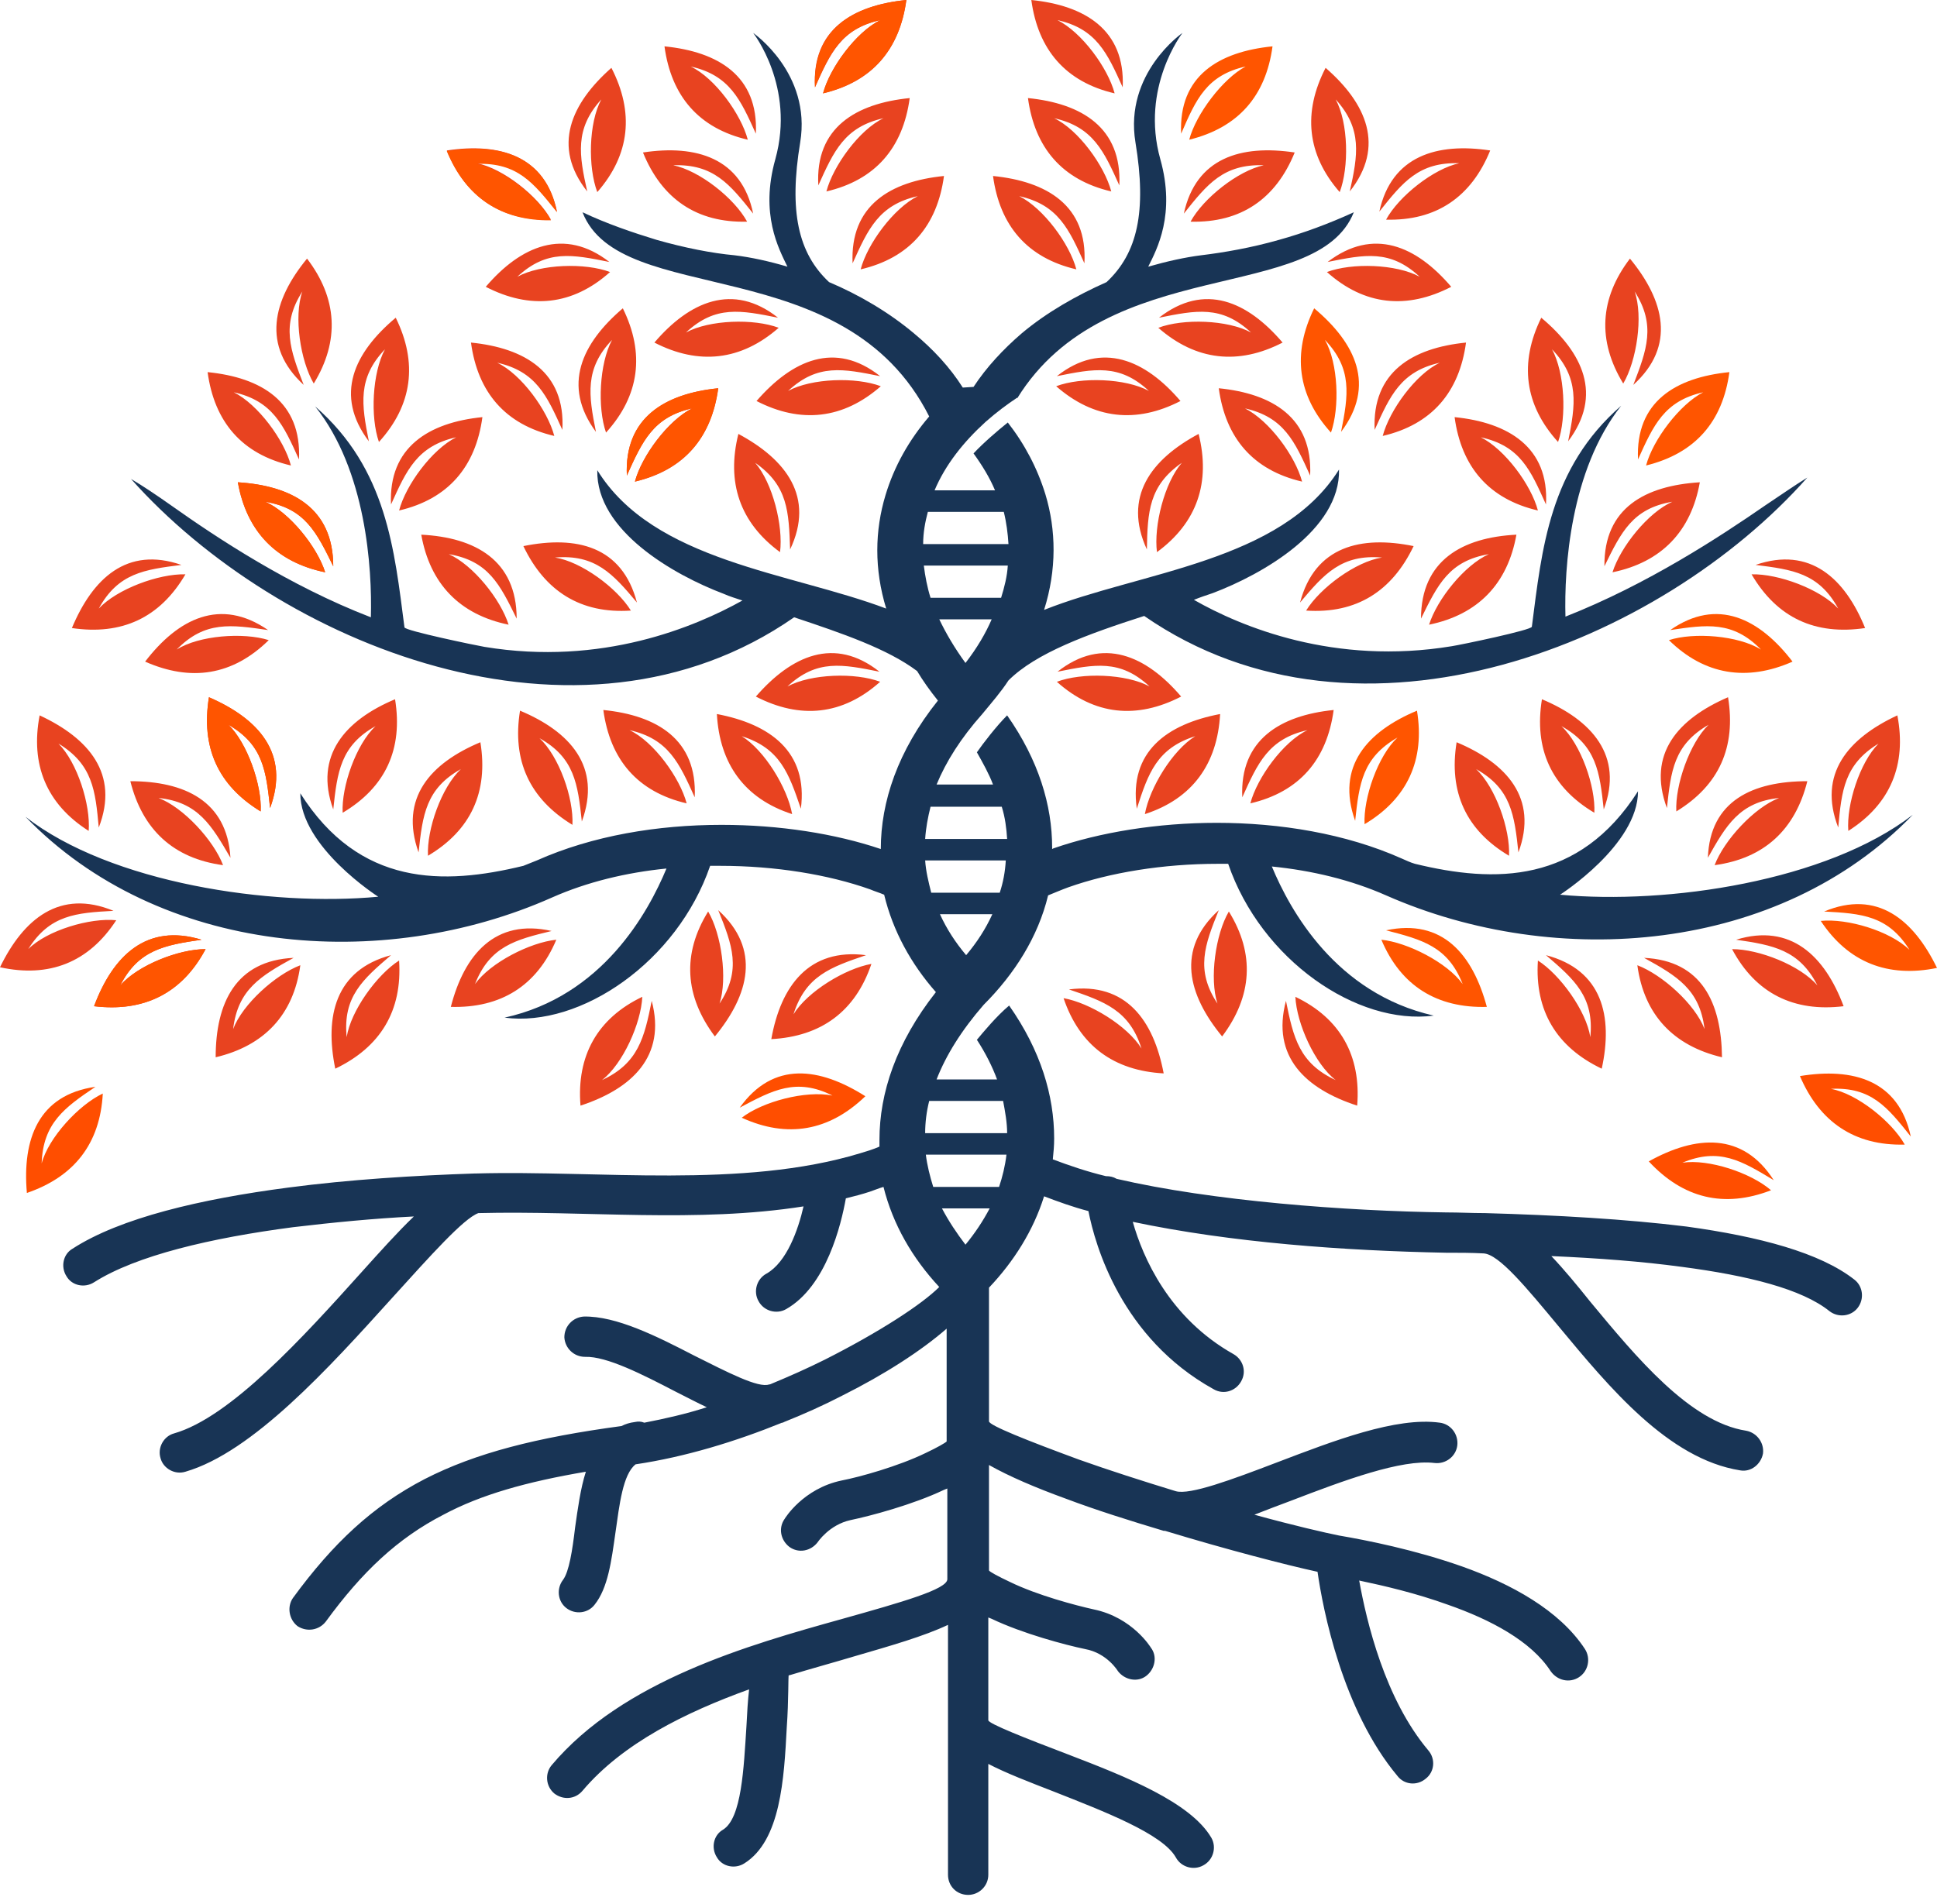 <?xml version="1.0" encoding="utf-8"?>
<!-- Generator: Adobe Illustrator 27.7.0, SVG Export Plug-In . SVG Version: 6.00 Build 0)  -->
<svg version="1.1" id="Camada_1" xmlns="http://www.w3.org/2000/svg" xmlns:xlink="http://www.w3.org/1999/xlink" x="0px" y="0px"
	 viewBox="0 0 288.3 283.4" style="enable-background:new 0 0 288.3 283.4;" xml:space="preserve">
<style type="text/css">
	.st0{fill-rule:evenodd;clip-rule:evenodd;fill:#E84320;}
	.st1{fill-rule:evenodd;clip-rule:evenodd;fill:#FF4E00;}
	.st2{fill-rule:evenodd;clip-rule:evenodd;fill:#FF5500;}
	.st3{fill:#183455;}
</style>
<path class="st0" d="M86.4,164.6c-0.6-7.4,2.5-13,9.2-16.2c-0.2,4-2.9,10-6,12.4c5.4-2.5,6.3-6.3,7.4-11.8
	C99.2,157.3,94,162.1,86.4,164.6L86.4,164.6z M114.8,154.7c7.4-0.4,12.5-4.1,14.9-11.2c-3.9,0.7-9.5,4.1-11.6,7.5
	c1.8-5.7,5.5-7,10.8-8.8C120.4,141.1,116.2,146.8,114.8,154.7L114.8,154.7z M31.1,103.8c-1.2,7.4,1.3,13.1,7.7,17
	c0.2-3.9-2-10.2-4.8-12.9c5.2,3,5.6,6.9,6.2,12.4C43.2,112.2,38.5,107,31.1,103.8L31.1,103.8z M19.4,116.3
	c1.8,7.2,6.4,11.5,13.8,12.5c-1.4-3.7-5.9-8.6-9.6-10c5.9,0.6,7.9,4.1,10.7,8.9C33.8,119.2,27.4,116.3,19.4,116.3L19.4,116.3z
	 M5.9,106.5c-1.4,7.3,1,13.2,7.3,17.2c0.3-3.9-1.7-10.2-4.5-13c5.1,3.1,5.5,7,6,12.5C17.8,115.2,13.2,109.9,5.9,106.5L5.9,106.5z
	 M0,144c7.3,1.6,13.2-0.7,17.3-7c-3.9-0.4-10.3,1.5-13.1,4.3c3.2-5.1,7.1-5.4,12.7-5.7C8.9,132.3,3.5,136.8,0,144L0,144z M14,149.8
	c7.4,0.9,13.1-1.9,16.6-8.5c-4,0-10.1,2.4-12.7,5.4c2.7-5.3,6.6-6,12.1-6.8C21.8,137.4,16.8,142.3,14,149.8L14,149.8z M32.1,157.4
	c7.2-1.7,11.6-6.3,12.6-13.7c-3.7,1.4-8.6,5.8-10,9.5c0.7-5.9,4.1-7.9,9-10.6C35.1,143,32.1,149.3,32.1,157.4L32.1,157.4z
	 M49.9,159.1c6.7-3.2,10-8.6,9.5-16.1c-3.3,2.1-7.2,7.5-7.8,11.4c-0.6-6,2.4-8.6,6.6-12.2C49.9,144.4,48.3,151.3,49.9,159.1
	L49.9,159.1z M67.1,149.9c7.4,0.2,12.8-3.1,15.7-10c-3.9,0.4-9.8,3.4-12.1,6.6c2.2-5.6,6-6.6,11.4-7.9
	C73.7,136.7,69.1,142.1,67.1,149.9L67.1,149.9z M35.4,71.8c1.3,7.3,5.7,11.9,13,13.4c-1.2-3.8-5.3-8.9-8.9-10.5
	c5.9,1,7.6,4.5,10.1,9.6C49.6,75.6,43.4,72.3,35.4,71.8L35.4,71.8z M62.7,79.6c1.3,7.3,5.7,11.9,13,13.4c-1.2-3.8-5.3-8.9-8.9-10.5
	c5.9,1,7.6,4.5,10.1,9.6C76.9,83.4,70.7,80,62.7,79.6L62.7,79.6z M77.9,81.3c3.2,6.7,8.5,10.1,16,9.6c-2.1-3.4-7.4-7.3-11.3-7.9
	c6-0.5,8.6,2.4,12.2,6.7C92.6,81.3,85.8,79.7,77.9,81.3L77.9,81.3z M21.6,98.5c6.8,3,13,2.1,18.4-3.2c-3.8-1.2-10.4-0.7-13.7,1.4
	c4.2-4.3,8.1-3.7,13.6-2.9C32.8,88.9,26.5,92.1,21.6,98.5L21.6,98.5z M10.7,93.5c7.4,1.1,13.1-1.5,16.9-8c-4-0.1-10.2,2.2-12.9,5.1
	c2.9-5.3,6.8-5.8,12.3-6.5C18.9,81.3,13.8,86.1,10.7,93.5L10.7,93.5z M30.9,55.4c1,7.4,5.1,12.2,12.4,13.9c-1-3.8-4.9-9.1-8.5-10.9
	c5.8,1.3,7.4,4.9,9.7,10C44.9,59.8,38.9,56.2,30.9,55.4L30.9,55.4z M70.1,51c1,7.4,5.1,12.2,12.4,13.9c-1-3.8-4.9-9.2-8.5-10.9
	c5.8,1.3,7.4,4.9,9.7,10C84.2,55.4,78.1,51.8,70.1,51L70.1,51z M45.7,38.5c4.5,5.9,4.9,12.2,1,18.6c-2-3.4-3-10-1.7-13.7
	c-3.2,5-1.8,8.7,0.2,13.9C38.9,51.5,40.6,44.7,45.7,38.5L45.7,38.5z M58.9,47.3c3.3,6.7,2.5,13-2.5,18.5c-1.3-3.7-1-10.3,0.9-13.8
	c-4.1,4.3-3.5,8.2-2.4,13.7C49.7,58.8,52.7,52.5,58.9,47.3L58.9,47.3z M92.7,45.9c3.3,6.7,2.5,13-2.5,18.5c-1.3-3.7-1-10.3,0.9-13.8
	c-4.1,4.3-3.5,8.2-2.4,13.7C83.6,57.4,86.6,51.1,92.7,45.9L92.7,45.9z M71.8,62.1c-1,7.4-5.1,12.2-12.4,13.9c1-3.8,4.9-9.1,8.5-10.9
	c-5.8,1.3-7.4,4.9-9.7,10C57.8,66.6,63.8,62.9,71.8,62.1L71.8,62.1z M134.9,0c-1,7.4-5.1,12.2-12.4,13.9c1-3.8,4.9-9.1,8.5-10.9
	c-5.8,1.3-7.4,4.9-9.7,10C120.8,4.4,126.9,0.8,134.9,0L134.9,0z M91,10.1c3.4,6.6,2.8,12.9-2.1,18.5c-1.4-3.7-1.3-10.3,0.6-13.8
	c-4,4.4-3.3,8.3-2.1,13.7C82.1,21.8,85,15.4,91,10.1L91,10.1z M140.5,26.2c-1,7.4-5.1,12.2-12.4,13.9c1-3.8,4.9-9.1,8.5-10.9
	c-5.8,1.3-7.4,4.9-9.7,10C126.5,30.6,132.5,27,140.5,26.2L140.5,26.2z M66.5,22.4c2.8,6.9,8,10.5,15.5,10.3c-1.9-3.5-7.1-7.6-11-8.4
	c6-0.2,8.4,2.8,11.9,7.2C81.2,23.2,74.4,21.2,66.5,22.4L66.5,22.4z M72.3,42.7c6.6,3.4,12.9,2.8,18.5-2.2
	c-3.7-1.4-10.3-1.2-13.8,0.7c4.4-4.1,8.2-3.3,13.7-2.2C84,33.8,77.5,36.6,72.3,42.7L72.3,42.7z M97.4,51c6.6,3.4,12.9,2.7,18.5-2.2
	c-3.7-1.4-10.3-1.2-13.8,0.7c4.4-4.1,8.2-3.3,13.7-2.2C109.1,42,102.6,44.9,97.4,51L97.4,51z M112.5,103.7
	c6.6,3.4,12.9,2.8,18.5-2.2c-3.7-1.4-10.3-1.2-13.8,0.7c4.4-4.1,8.2-3.3,13.7-2.2C124.2,94.7,117.8,97.6,112.5,103.7L112.5,103.7z
	 M112.6,59.7c6.6,3.4,12.9,2.7,18.5-2.2c-3.7-1.4-10.3-1.2-13.8,0.7c4.4-4.1,8.2-3.3,13.7-2.2C124.3,50.7,117.9,53.6,112.6,59.7
	L112.6,59.7z M95.7,22.7c2.8,6.9,8,10.5,15.5,10.3c-1.9-3.5-7.1-7.6-11-8.4c6-0.2,8.4,2.8,11.9,7.2C110.4,23.5,103.6,21.5,95.7,22.7
	L95.7,22.7z M98.9,6.9c1,7.4,5.1,12.2,12.4,13.9c-1-3.8-4.9-9.2-8.5-10.9c5.8,1.3,7.4,4.9,9.7,10C112.9,11.3,106.9,7.7,98.9,6.9
	L98.9,6.9z M135.4,14.6c-1,7.4-5.1,12.2-12.4,13.9c1-3.8,4.9-9.2,8.5-10.9c-5.8,1.3-7.4,4.9-9.7,10C121.3,19,127.4,15.4,135.4,14.6
	L135.4,14.6z M106.9,57.8c-1,7.4-5.1,12.2-12.4,13.9c1-3.8,4.9-9.1,8.5-10.9c-5.8,1.3-7.4,4.9-9.7,10C92.9,62.2,99,58.6,106.9,57.8
	L106.9,57.8z M89.8,105.7c1,7.4,5.1,12.2,12.4,13.9c-1-3.8-4.9-9.2-8.5-10.9c5.8,1.3,7.4,4.9,9.7,10
	C103.8,110.1,97.8,106.5,89.8,105.7L89.8,105.7z M109.9,64.6c-1.8,7.2,0.2,13.2,6.2,17.6c0.5-3.9-1.1-10.3-3.7-13.3
	c4.9,3.4,5,7.3,5.2,12.9C121.3,74,117,68.4,109.9,64.6L109.9,64.6z M106.7,106.3c0.4,7.4,4.1,12.6,11.2,14.9
	c-0.7-3.9-4.1-9.5-7.5-11.6c5.7,1.8,7,5.5,8.8,10.8C120.3,111.9,114.6,107.8,106.7,106.3L106.7,106.3z M77.4,105.8
	c-1.2,7.4,1.4,13.1,7.8,17c0.2-4-2-10.2-4.9-12.9c5.2,2.9,5.7,6.8,6.3,12.4C89.6,114.1,84.8,108.9,77.4,105.8L77.4,105.8z
	 M71.5,110.5c1.2,7.4-1.4,13.1-7.8,16.9c-0.2-3.9,2-10.2,4.9-12.9c-5.2,2.9-5.7,6.8-6.3,12.4C59.4,118.8,64.1,113.6,71.5,110.5
	L71.5,110.5z M58.8,104.1c1.2,7.4-1.4,13.1-7.8,16.9c-0.2-3.9,2-10.2,4.9-12.9c-5.2,2.9-5.7,6.8-6.3,12.4
	C46.7,112.5,51.4,107.2,58.8,104.1L58.8,104.1z M106.4,154.3c-4.5-6-4.9-12.3-1-18.6c2,3.4,2.9,10,1.7,13.7c3.3-5,1.9-8.7-0.2-13.9
	C113.3,141.3,111.5,148.1,106.4,154.3L106.4,154.3z"/>
<path class="st0" d="M202,164.6c0.6-7.4-2.5-13-9.2-16.2c0.2,4,2.9,10,6,12.4c-5.4-2.5-6.3-6.3-7.4-11.8
	C189.2,157.3,194.3,162.1,202,164.6L202,164.6z M173.2,159.8c-7.4-0.4-12.5-4.1-14.9-11.2c3.9,0.7,9.5,4.1,11.6,7.5
	c-1.8-5.7-5.5-7-10.8-8.8C167.6,146.2,171.7,151.9,173.2,159.8L173.2,159.8z M257.2,103.8c1.2,7.4-1.3,13.1-7.7,17
	c-0.2-3.9,2-10.2,4.8-12.9c-5.2,3-5.6,6.9-6.2,12.4C245.1,112.2,249.8,107,257.2,103.8L257.2,103.8z M269,116.3
	c-1.8,7.2-6.4,11.5-13.8,12.5c1.4-3.7,5.9-8.6,9.6-10c-5.9,0.6-7.9,4.1-10.6,8.9C254.5,119.2,260.9,116.3,269,116.3L269,116.3z
	 M282.4,106.5c1.4,7.3-1,13.2-7.3,17.2c-0.3-3.9,1.7-10.2,4.5-13c-5.1,3.1-5.5,7-6,12.5C270.5,115.2,275.1,109.9,282.4,106.5
	L282.4,106.5z M274.4,149.8c-7.4,0.9-13.1-1.9-16.6-8.5c4,0,10.1,2.4,12.7,5.4c-2.7-5.3-6.6-6-12.1-6.8
	C266.5,137.4,271.6,142.3,274.4,149.8L274.4,149.8z M256.3,157.4c-7.2-1.7-11.6-6.3-12.6-13.7c3.7,1.4,8.6,5.8,10,9.5
	c-0.7-5.9-4.1-7.9-9-10.6C253.3,143,256.2,149.3,256.3,157.4L256.3,157.4z M238.4,159.1c-6.7-3.2-10-8.6-9.5-16.1
	c3.3,2.1,7.2,7.5,7.8,11.4c0.6-6-2.4-8.6-6.6-12.2C238.5,144.4,240.1,151.3,238.4,159.1L238.4,159.1z M253,71.8
	c-1.3,7.3-5.7,11.9-13,13.4c1.2-3.8,5.3-8.9,8.9-10.5c-5.9,1-7.6,4.5-10.1,9.6C238.7,75.6,244.9,72.3,253,71.8L253,71.8z
	 M225.7,79.6c-1.3,7.3-5.7,11.9-13,13.4c1.2-3.8,5.3-8.9,8.9-10.5c-5.9,1-7.6,4.5-10.1,9.6C211.5,83.4,217.7,80,225.7,79.6
	L225.7,79.6z M210.4,81.3c-3.2,6.7-8.5,10.1-16,9.6c2.1-3.4,7.4-7.3,11.3-7.9c-6-0.5-8.6,2.4-12.2,6.7
	C195.7,81.3,202.6,79.7,210.4,81.3L210.4,81.3z M277.6,93.5c-7.4,1.1-13.1-1.5-16.9-8c4-0.1,10.2,2.2,12.9,5.1
	c-2.9-5.3-6.8-5.8-12.3-6.5C269.4,81.3,274.6,86.1,277.6,93.5L277.6,93.5z M218.2,51c-1,7.4-5.1,12.2-12.4,13.9
	c1-3.8,4.9-9.2,8.5-10.9c-5.8,1.3-7.4,4.9-9.7,10C204.2,55.4,210.2,51.8,218.2,51L218.2,51z M242.6,38.5c-4.5,5.9-4.9,12.2-1,18.6
	c2-3.4,3-10,1.7-13.7c3.2,5,1.8,8.7-0.2,13.9C249.5,51.5,247.7,44.7,242.6,38.5L242.6,38.5z M229.4,47.3c-3.3,6.7-2.5,13,2.5,18.5
	c1.3-3.7,1-10.3-0.9-13.8c4.1,4.3,3.5,8.2,2.4,13.7C238.6,58.8,235.6,52.5,229.4,47.3L229.4,47.3z M216.5,62.1
	c1,7.4,5.1,12.2,12.4,13.9c-1-3.8-4.9-9.1-8.5-10.9c5.9,1.3,7.4,4.9,9.7,10C230.6,66.6,224.5,62.9,216.5,62.1L216.5,62.1z M153.5,0
	c1,7.4,5.1,12.2,12.4,13.9c-1-3.8-4.9-9.1-8.5-10.9c5.8,1.3,7.4,4.9,9.7,10C167.5,4.4,161.4,0.8,153.5,0L153.5,0z M197.3,10.1
	c-3.4,6.6-2.8,12.9,2.1,18.5c1.4-3.7,1.3-10.3-0.6-13.8c4,4.4,3.3,8.3,2.1,13.7C206.2,21.8,203.4,15.4,197.3,10.1L197.3,10.1z
	 M147.8,26.2c1,7.4,5.1,12.2,12.4,13.9c-1-3.8-4.9-9.1-8.5-10.9c5.8,1.3,7.4,4.9,9.7,10C161.9,30.6,155.8,27,147.8,26.2L147.8,26.2z
	 M221.8,22.4c-2.8,6.9-8,10.5-15.5,10.3c1.9-3.5,7.1-7.6,10.9-8.4c-6-0.2-8.4,2.8-11.9,7.2C207.1,23.2,213.9,21.2,221.8,22.4
	L221.8,22.4z M216,42.7c-6.6,3.4-12.9,2.8-18.5-2.2c3.7-1.4,10.3-1.2,13.8,0.7c-4.4-4.1-8.2-3.3-13.7-2.2
	C204.4,33.8,210.8,36.6,216,42.7L216,42.7z M190.9,51c-6.6,3.4-12.9,2.7-18.5-2.2c3.7-1.4,10.3-1.2,13.8,0.7
	c-4.4-4.1-8.2-3.3-13.7-2.2C179.3,42,185.7,44.9,190.9,51L190.9,51z M175.8,103.7c-6.6,3.4-12.9,2.8-18.5-2.2
	c3.7-1.4,10.3-1.2,13.8,0.7c-4.4-4.1-8.2-3.3-13.7-2.2C164.1,94.7,170.6,97.6,175.8,103.7L175.8,103.7z M175.7,59.7
	c-6.6,3.4-12.9,2.7-18.5-2.2c3.7-1.4,10.3-1.2,13.8,0.7c-4.4-4.1-8.2-3.3-13.7-2.2C164,50.7,170.5,53.6,175.7,59.7L175.7,59.7z
	 M192.7,22.7c-2.8,6.9-8,10.5-15.5,10.3c1.9-3.5,7.1-7.6,10.9-8.4c-6-0.2-8.4,2.8-11.9,7.2C178,23.5,184.7,21.5,192.7,22.7
	L192.7,22.7z M153,14.6c1,7.4,5.1,12.2,12.4,13.9c-1-3.8-4.9-9.2-8.5-10.9c5.8,1.3,7.4,4.9,9.7,10C167,19,161,15.4,153,14.6
	L153,14.6z M181.4,57.8c1,7.4,5.1,12.2,12.4,13.9c-1-3.8-4.9-9.1-8.5-10.9c5.8,1.3,7.4,4.9,9.7,10C195.4,62.2,189.4,58.6,181.4,57.8
	L181.4,57.8z M198.5,105.7c-1,7.4-5.1,12.2-12.4,13.9c1-3.8,4.9-9.2,8.5-10.9c-5.8,1.3-7.4,4.9-9.7,10
	C184.5,110.1,190.6,106.5,198.5,105.7L198.5,105.7z M178.4,64.6c1.8,7.2-0.2,13.2-6.2,17.6c-0.5-3.9,1.1-10.3,3.7-13.3
	c-4.9,3.4-5.1,7.3-5.2,12.9C167.1,74,171.3,68.4,178.4,64.6L178.4,64.6z M181.6,106.3c-0.4,7.4-4.1,12.6-11.2,14.9
	c0.7-3.9,4.1-9.5,7.5-11.6c-5.7,1.8-7,5.5-8.7,10.8C168,111.9,173.7,107.8,181.6,106.3L181.6,106.3z M216.8,110.5
	c-1.2,7.4,1.4,13.1,7.8,16.9c0.2-3.9-2-10.2-4.9-12.9c5.2,2.9,5.7,6.8,6.3,12.4C229,118.8,224.2,113.6,216.8,110.5L216.8,110.5z
	 M229.5,104.1c-1.2,7.4,1.4,13.1,7.8,16.9c0.2-3.9-2-10.2-4.9-12.9c5.2,2.9,5.7,6.8,6.3,12.4C241.7,112.5,236.9,107.2,229.5,104.1
	L229.5,104.1z M181.9,154.3c4.5-6,4.9-12.3,1-18.6c-2,3.4-2.9,10-1.7,13.7c-3.3-5-1.9-8.7,0.2-13.9
	C175,141.3,176.8,148.1,181.9,154.3L181.9,154.3z"/>
<path class="st1" d="M263.6,177.2c-7,2.7-13.1,1.2-18.2-4.3c7-3.9,14-4.4,18.6,2.8c-4.8-2.9-8.1-4.9-13.6-2.6
	C254.3,172.5,260.6,174.6,263.6,177.2L263.6,177.2z"/>
<path class="st1" d="M283.5,170.4c-7.5,0.2-12.7-3.4-15.6-10.2c7.9-1.3,14.7,0.6,16.5,9c-3.5-4.4-5.9-7.4-11.9-7.1
	C276.4,162.8,281.6,167,283.5,170.4L283.5,170.4z"/>
<path class="st1" d="M15.3,162.8c-0.4,7.5-4.3,12.4-11.3,14.8c-0.7-8,1.7-14.6,10.2-15.8c-4.6,3.1-7.8,5.4-8,11.4
	C7.2,169.4,11.7,164.5,15.3,162.8L15.3,162.8z"/>
<path class="st1" d="M110.4,166.4c6.8,3.1,13,2,18.4-3.2c-6.8-4.3-13.7-5.3-18.7,1.7c4.9-2.6,8.4-4.5,13.8-1.8
	C119.9,162.3,113.5,164,110.4,166.4L110.4,166.4z"/>
<path class="st2" d="M82,32.8c-1.9-3.5-7.1-7.6-11-8.4c6-0.2,8.4,2.8,11.9,7.2c-1.7-8.4-8.5-10.4-16.4-9.1
	C69.3,29.3,74.5,32.9,82,32.8L82,32.8z M14,149.8c7.4,0.9,13.1-1.9,16.6-8.5c-4,0-10.1,2.4-12.7,5.4c2.7-5.3,6.6-6,12.1-6.8
	C21.8,137.4,16.8,142.3,14,149.8L14,149.8z M31.1,103.8c-1.2,7.4,1.3,13.1,7.7,17c0.2-3.9-2-10.2-4.8-12.9c5.2,3,5.6,6.9,6.2,12.4
	C43.2,112.2,38.5,107,31.1,103.8L31.1,103.8z M35.4,71.8c1.3,7.3,5.7,11.9,13,13.4c-1.2-3.8-5.3-8.9-8.9-10.5
	c5.9,1,7.6,4.5,10.1,9.6C49.6,75.6,43.4,72.3,35.4,71.8L35.4,71.8z M103,60.8c-3.5,1.8-7.5,7.1-8.5,10.9c7.3-1.8,11.4-6.5,12.4-13.9
	c-8,0.8-14,4.4-13.6,13C95.6,65.7,97.2,62.1,103,60.8L103,60.8z M197.2,50.6c4.1,4.3,3.5,8.2,2.4,13.7c5.2-6.9,2.2-13.2-4-18.4
	c-3.3,6.7-2.5,13,2.5,18.5C199.4,60.7,199.2,54.1,197.2,50.6L197.2,50.6z M253.5,58.4c-3.5,1.8-7.5,7.1-8.5,10.9
	c7.3-1.8,11.4-6.5,12.4-13.9c-8,0.8-14,4.4-13.6,13C246.1,63.3,247.7,59.7,253.5,58.4L253.5,58.4z M262.1,96.7
	c-3.4-2.1-10-2.6-13.7-1.4c5.3,5.2,11.6,6.2,18.4,3.2c-4.9-6.4-11.2-9.6-18.2-4.7C254,93,257.9,92.4,262.1,96.7L262.1,96.7z
	 M203.1,122.7c6.4-3.8,9-9.6,7.8-16.9c-7.4,3.1-12.1,8.3-9.2,16.4c0.6-5.6,1.1-9.4,6.3-12.4C205.1,112.5,202.9,118.8,203.1,122.7
	L203.1,122.7z M217.7,146.5c-2.3-3.2-8.2-6.2-12.1-6.6c2.9,6.9,8.3,10.2,15.7,10c-2.1-7.8-6.6-13.2-15-11.4
	C211.7,139.9,215.5,140.9,217.7,146.5L217.7,146.5z M271,137.1c4.1,6.2,10,8.5,17.3,7c-3.5-7.2-8.9-11.7-16.8-8.4
	c5.6,0.3,9.5,0.6,12.7,5.7C281.3,138.6,275,136.7,271,137.1L271,137.1z M177,20.8c7.3-1.8,11.4-6.5,12.4-13.9c-8,0.8-14,4.4-13.6,13
	c2.2-5.1,3.8-8.7,9.6-10C182,11.7,178,17,177,20.8L177,20.8z M122.5,13.9c7.3-1.8,11.4-6.5,12.4-13.9c-8,0.8-14,4.4-13.6,13
	c2.2-5.1,3.8-8.7,9.7-10C127.4,4.8,123.5,10.1,122.5,13.9L122.5,13.9z"/>
<path class="st3" d="M147.2,191.7v19.9c0,0.6,5.8,2.9,13.4,5.7c4.5,1.6,9.5,3.2,14.4,4.7l0,0c2.1,0.6,8.3-1.7,15.1-4.3
	c8.4-3.2,17.7-6.8,24.2-5.9c1.6,0.2,2.8,1.7,2.6,3.4c-0.2,1.6-1.7,2.8-3.4,2.6c-4.9-0.6-13.5,2.6-21.3,5.6c-1.9,0.7-3.7,1.4-5.5,2.1
	c5.8,1.6,10.6,2.7,12.6,3.1c4.1,0.7,11.2,2.1,18.3,4.6c7.3,2.6,14.5,6.5,18.3,12.3c0.9,1.4,0.5,3.3-0.9,4.2
	c-1.4,0.9-3.2,0.5-4.2-0.9c-2.9-4.5-9-7.7-15.3-9.9c-4.7-1.7-9.4-2.8-13.2-3.6c1.1,6.1,3.8,17.6,10.3,25.3c1.1,1.3,0.9,3.2-0.4,4.2
	c-1.3,1.1-3.2,0.9-4.2-0.4c-8.2-9.8-11.1-24.8-11.9-30.4c-4.6-1-13.5-3.3-22.7-6.1l-0.1,0l-0.1,0l0,0l0,0c-5-1.5-10.1-3.1-14.6-4.8
	c-4.4-1.6-8.4-3.3-11.4-5v15.7c0.1,0.2,1.4,0.9,3.1,1.7l0,0v0c4.1,2,9.8,3.5,12.5,4.1c5.8,1.2,8.5,5.7,8.5,5.7
	c1,1.3,0.6,3.2-0.7,4.2c-1.3,1-3.2,0.6-4.2-0.7c0,0-1.6-2.7-4.9-3.3c-2.9-0.6-9.3-2.3-13.9-4.5l0,0l-0.5-0.2v15.3
	c0,0.5,5.6,2.7,11.9,5.1c8.6,3.3,18.2,7.1,21.3,12.4c0.8,1.4,0.3,3.3-1.2,4.1c-1.4,0.8-3.3,0.3-4.1-1.2c-2-3.5-10.6-6.8-18.2-9.8
	c-3.6-1.4-7-2.7-9.7-4.1v16.5c0,1.7-1.4,3-3,3c-1.7,0-3-1.3-3-3v-37.2c-3.6,1.7-8.5,3.1-14,4.7c-3,0.9-6.3,1.8-9.6,2.8l-0.1,0
	c-0.1,0,0,3.6-0.3,7.8c-0.4,7.6-0.9,16.8-6.3,20.2c-1.4,0.9-3.3,0.5-4.1-0.9c-0.9-1.4-0.5-3.3,0.9-4.1c2.8-1.7,3.1-9.2,3.5-15.4
	c0.1-2,0.2-3.8,0.4-5.5c-9.4,3.4-18.8,8-24.8,15.1c-1.1,1.3-2.9,1.4-4.2,0.4c-1.3-1.1-1.4-3-0.4-4.2c10.6-12.6,29.3-17.9,43.3-21.8
	c8.9-2.5,15.6-4.4,15.6-5.9v-13.5l-0.5,0.2l0,0c-4.6,2.2-11,3.9-13.9,4.5c-3.2,0.7-4.9,3.3-4.9,3.3c-1,1.3-2.8,1.7-4.2,0.7
	c-1.3-1-1.7-2.8-0.7-4.2c0,0,2.7-4.5,8.5-5.7c2.6-0.5,8.4-2.1,12.5-4.1l0,0l0,0c1.7-0.8,2.9-1.5,3.1-1.7v-16.8
	c-3.8,3.3-9.2,6.8-15.6,10c-2.7,1.4-5.6,2.7-8.6,3.9l-0.2,0.1l-0.1,0c-6.9,2.8-14.4,5.1-21.8,6.2c-1.9,1.5-2.4,6-3,10.2
	c-0.6,4.2-1.1,8.2-3.1,10.7c-1,1.3-2.9,1.5-4.2,0.5c-1.3-1-1.5-2.9-0.5-4.2c0.9-1.2,1.4-4.4,1.8-7.8c0.4-2.8,0.8-5.8,1.6-8.3
	c-8.8,1.5-15.6,3.4-21.2,6.4c-6.8,3.5-12.1,8.5-17.5,15.9c-1,1.3-2.8,1.6-4.2,0.7c-1.3-1-1.6-2.9-0.7-4.2c6-8.2,11.9-13.7,19.6-17.7
	c7.6-3.9,16.7-6.2,29.3-7.9c0.6-0.3,1.2-0.5,2-0.6c0.5-0.1,0.9-0.1,1.4,0.1c3.1-0.6,6.2-1.3,9.3-2.3c-1.5-0.7-3-1.5-4.6-2.3
	c-5-2.6-10.3-5.3-13.5-5.2c-1.7,0-3-1.3-3.1-2.9c0-1.7,1.3-3,2.9-3.1c4.8-0.1,10.8,2.9,16.4,5.8c5,2.5,9.6,4.9,11.2,4.3l0.1,0
	c2.9-1.2,5.6-2.4,8.2-3.7c8.1-4.1,14.4-8.2,17-10.8c-4-4.3-6.9-9.3-8.3-14.9c-0.7,0.2-1.4,0.5-2,0.7c-1.2,0.4-2.4,0.7-3.6,1
	c-0.7,3.9-2.9,13.1-8.9,16.5c-1.4,0.8-3.3,0.3-4.1-1.2c-0.8-1.4-0.3-3.3,1.2-4.1c3-1.7,4.7-6.5,5.5-10c-15.9,2.5-32.4,0.6-48.4,1
	c-2.2,0.8-7.1,6.3-12.9,12.7c-9.3,10.3-20.7,22.9-30.7,25.8c-1.6,0.5-3.3-0.5-3.7-2c-0.5-1.6,0.5-3.3,2-3.7
	c8.4-2.4,19.2-14.3,28-24.1c2.7-3,5.3-5.9,7.7-8.2c-6,0.3-12.1,0.9-18,1.6c-12.2,1.6-23.3,4.2-29.6,8.2c-1.4,0.9-3.3,0.5-4.1-0.9
	c-0.9-1.4-0.5-3.3,0.9-4.1c7.1-4.6,19.1-7.4,32.1-9.1c9.1-1.2,18.8-1.8,27.8-2.1l0.1,0h0.1c18.2-0.5,39.6,2.3,57.1-3
	c1-0.3,2-0.6,2.9-1c0-0.3,0-0.7,0-1c0-7,2.5-14.5,8.4-22c-3.7-4.2-6.4-9.1-7.7-14.5c-0.7-0.3-1.4-0.5-2.1-0.8
	c-6.2-2.2-14.1-3.5-22.3-3.5c-0.5,0-1,0-1.5,0c-4.9,14.3-19.3,24.1-30.6,22.6c14.6-3.2,21.4-15.7,24.1-22.2c-6,0.6-11.8,2-17,4.3
	c-25.4,11.3-58.5,8.6-78.4-12c12.7,9.9,36.5,13.4,52.5,11.9c0,0-11.6-7.4-11.6-15.4c8.8,13.9,21.3,13.7,33.2,10.8
	c0.7-0.3,1.3-0.5,2-0.8c8.3-3.7,18-5.3,27.5-5.3c8.6,0,16.9,1.3,23.7,3.6c0-7,2.5-14.6,8.5-22.1c-1.2-1.5-2.2-2.9-3.1-4.4
	c-4.4-3.3-11.1-5.6-18.3-8c-32.2,22.4-76.8,4-98.7-20.6c1.7,1,3.8,2.4,6.2,4.1C32.2,80,43,87.2,55.2,91.9c0.2-7.3-0.7-21.9-8.3-31.4
	c10.7,9.3,11.8,21.4,13.3,32.9c0.1,0.5,10.7,2.7,11.9,2.9c17.5,2.9,31.4-3,38.4-6.9c-0.9-0.3-1.9-0.6-2.8-1
	c-7.4-2.8-19-9.4-18.8-18.4c8.4,13.6,28.7,15.2,43,20.6c-1.8-5.9-1.7-11.6-0.1-16.9c1.3-4.3,3.5-8.2,6.5-11.7
	C125.7,37,92.3,46,86.7,31.6c3.6,1.7,7.4,3,11,4.1c4.2,1.2,8.3,2,11.6,2.3c2.5,0.3,5.2,0.9,7.9,1.7c-1.3-2.7-4.1-7.8-1.8-16
	c3-10.8-3.3-18.8-3.3-18.8s8.7,6,7,16.3c-1.7,10.3-0.3,16.5,4.3,20.8l0,0c4.5,1.9,8.9,4.5,12.6,7.6c2.9,2.4,5.4,5.1,7.3,8.1l1.6-0.1
	c1.9-2.9,4.4-5.6,7.2-8c3.7-3.1,8.1-5.6,12.6-7.6v0c4.6-4.3,6-10.5,4.3-20.8c-1.7-10.3,7-16.3,7-16.3s-6.3,8.1-3.3,18.8
	c2.3,8.2-0.5,13.4-1.8,16c2.8-0.8,5.5-1.4,7.9-1.7c3.3-0.4,7.4-1.1,11.6-2.3c3.6-1,7.4-2.4,11.1-4.1c-5.5,13.8-36.7,6-50.1,27.7
	l0-0.1c-1.5,1-3,2.1-4.7,3.6c-3.3,3-6,6.4-7.6,10.2h9c-0.8-1.9-1.9-3.7-3.2-5.5c1.5-1.6,3.6-3.4,5.1-4.6c2.5,3.2,4.4,6.8,5.6,10.7
	c1.6,5.3,1.7,11.2-0.2,17.2c14.3-5.7,35.3-7.1,43.9-20.9c0.2,9-11.4,15.6-18.8,18.4c-0.9,0.3-1.8,0.6-2.8,1c7,4,20.9,9.8,38.4,6.9
	c1.3-0.2,11.9-2.4,11.9-2.9c1.5-11.6,2.6-23.6,13.3-32.9c-7.6,9.6-8.5,24.2-8.3,31.4c12.2-4.8,23-11.9,29.8-16.6
	c2.4-1.6,4.4-3,6.2-4.1c-21.8,24.6-66.5,42.9-98.7,20.6c-8.4,2.7-16.1,5.5-20.2,9.6c-1.1,1.7-2.5,3.3-3.9,5
	c-3.2,3.6-5.4,7.1-6.8,10.5h8.4c-0.6-1.6-1.5-3.2-2.4-4.8c0.9-1.3,2.9-3.9,4.5-5.5c4.7,6.7,6.7,13.4,6.7,19.7v0.2l0.2-0.1
	c6.9-2.4,15.5-3.8,24.3-3.8c9.4,0,19.2,1.6,27.5,5.3c0.7,0.3,1.3,0.6,2,0.8c11.9,2.9,24.4,3,33.2-10.8c0,8-11.6,15.4-11.6,15.4
	c16,1.5,39.7-2,52.5-11.9c-19.9,20.6-53,23.2-78.4,12c-5.2-2.3-11-3.7-17-4.3c2.7,6.5,9.5,18.9,24.1,22.2
	c-11.4,1.5-25.7-8.3-30.6-22.6c-0.5,0-1,0-1.5,0c-8.2,0-16.1,1.3-22.3,3.5c-1.1,0.4-2,0.8-3,1.2c-1.5,6.2-5,11.7-9.6,16.3
	c-3.3,3.8-5.6,7.5-7,11.1h9c-0.7-1.9-1.7-3.9-3-5.9c1-1.2,2.9-3.5,4.8-5.1c4.7,6.7,6.7,13.4,6.7,19.8c0,1.1-0.1,2.1-0.2,3.1
	c2.4,0.9,5,1.8,7.9,2.5c0.6,0,1.1,0.1,1.6,0.4c14.2,3.3,34.1,4.8,49.1,5c1.9,0,3.7,0.1,5.6,0.1h0.1h0c10.7,0.3,21.1,0.9,30,2
	c10.9,1.5,19.9,3.9,25,7.9c1.3,1,1.5,2.9,0.5,4.2c-1,1.3-2.9,1.5-4.2,0.5c-4.1-3.3-12.1-5.3-22-6.6c-5.9-0.8-12.5-1.3-19.4-1.6
	c1.9,2,3.8,4.3,5.8,6.8c6.8,8.2,14.8,17.9,23.2,19.2c1.6,0.3,2.7,1.8,2.5,3.4c-0.3,1.6-1.8,2.8-3.4,2.5
	c-10.7-1.7-19.5-12.4-26.9-21.3c-4.9-5.9-9-10.9-11.3-11l0,0c-1.8-0.1-3.7-0.1-5.6-0.1c-15.2-0.3-31.9-1.5-46.6-4.6
	c1.5,5.3,5.4,14.3,15,19.7c1.4,0.8,2,2.6,1.1,4.1c-0.8,1.4-2.6,2-4.1,1.1c-13.7-7.6-17.6-21.4-18.6-26.5c-2.3-0.6-4.5-1.4-6.6-2.2
	C153.8,183.2,150.9,187.8,147.2,191.7L147.2,191.7z M138.3,163.9c-0.4,1.6-0.6,3.2-0.6,4.8h12.2c0-1.6-0.3-3.2-0.6-4.8H138.3
	L138.3,163.9z M137.8,171.9c0.2,1.6,0.6,3.2,1.1,4.8h9.8c0.5-1.5,0.9-3.1,1.1-4.8H137.8L137.8,171.9z M140.2,179.9
	c1,1.9,2.2,3.7,3.5,5.4c1.4-1.7,2.6-3.5,3.6-5.4H140.2L140.2,179.9z M138.5,120.1c-0.4,1.6-0.7,3.2-0.8,4.8h12.2
	c-0.1-1.6-0.3-3.2-0.8-4.8H138.5L138.5,120.1z M137.7,128.1c0.1,1.6,0.5,3.2,0.9,4.8h10.2c0.5-1.5,0.8-3.1,0.9-4.8H137.7
	L137.7,128.1z M139.9,136.1c1,2.2,2.3,4.2,3.9,6.1c1.6-1.9,2.9-3.9,3.9-6.1H139.9L139.9,136.1z M138.1,76.2
	c-0.4,1.5-0.7,3.1-0.7,4.8h12.7c-0.1-1.6-0.3-3.2-0.7-4.8H138.1L138.1,76.2z M137.5,84.2c0.2,1.6,0.5,3.2,1,4.8H149
	c0.5-1.6,0.9-3.2,1-4.8H137.5L137.5,84.2z M139.8,92.2c1,2.1,2.3,4.3,3.9,6.5c1.7-2.2,3-4.4,3.9-6.5H139.8L139.8,92.2z"/>
</svg>
